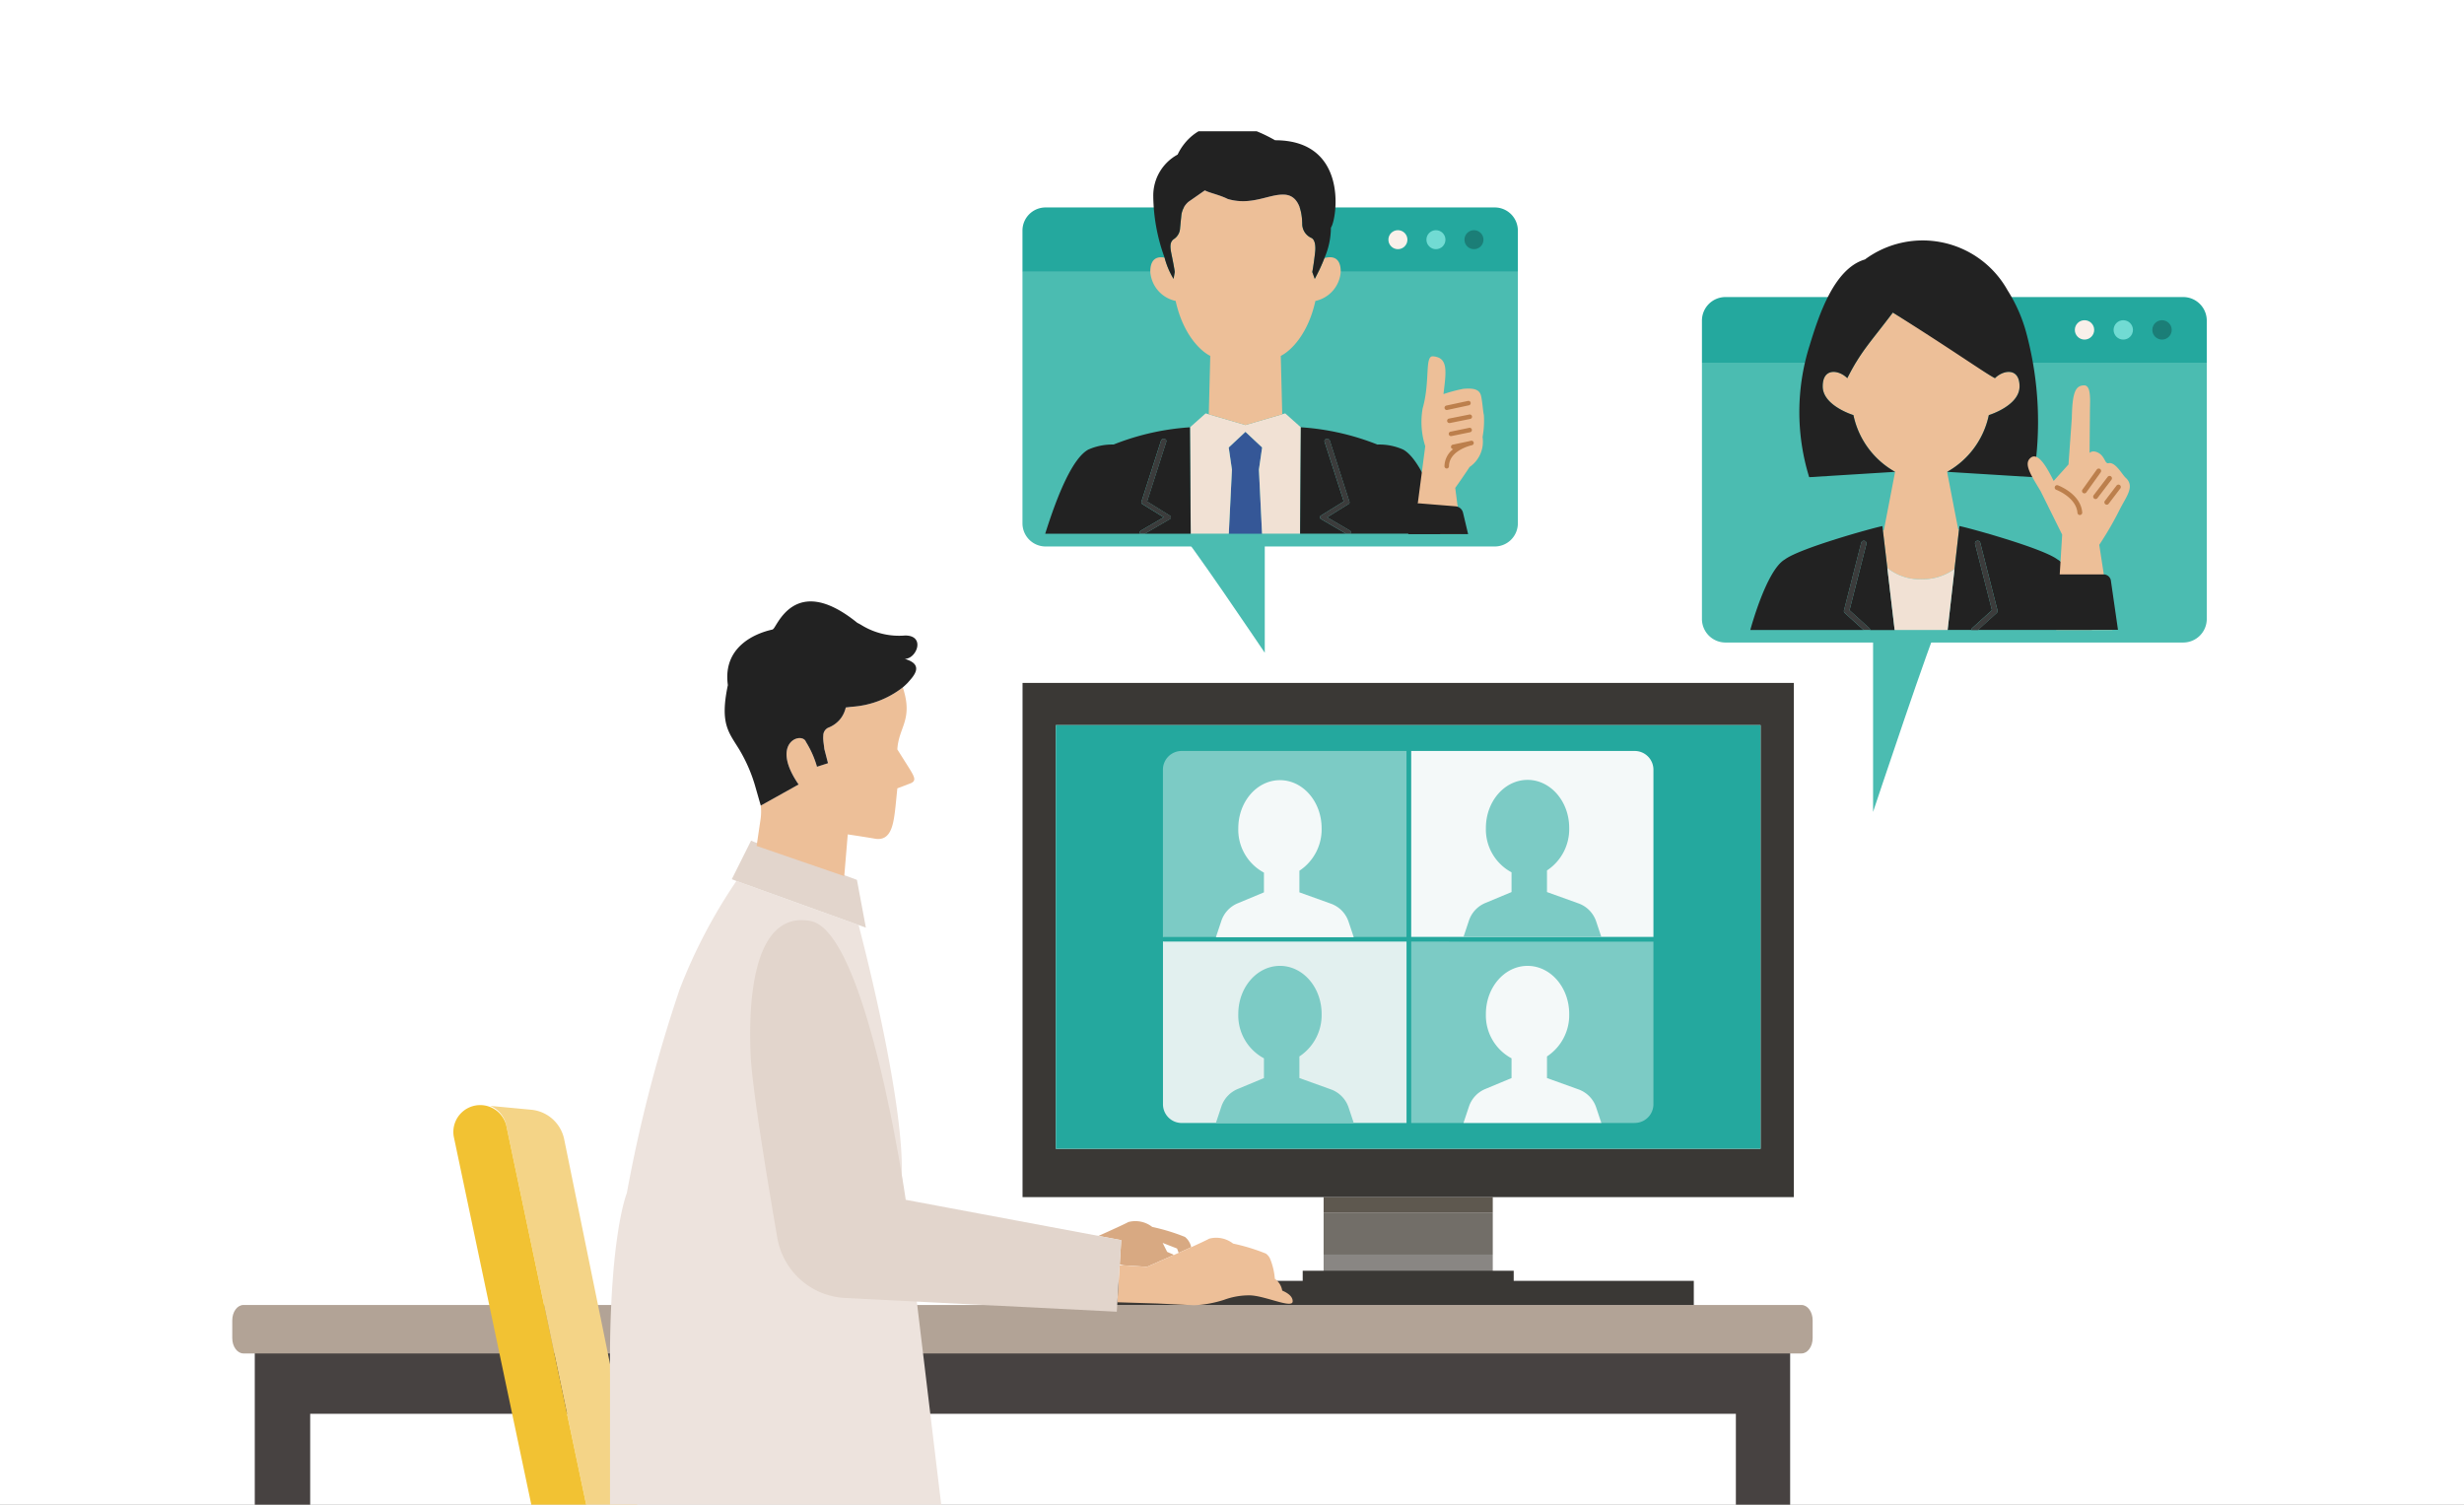 <svg xmlns="http://www.w3.org/2000/svg" xmlns:xlink="http://www.w3.org/1999/xlink" width="244" height="149.001" viewBox="0 0 244 149.001">
  <rect x="0" y="0" width="244" height="149.001" fill="#808080" stroke="none"/>
  <defs>
    <clipPath id="clip-path">
      <rect id="長方形_29603" data-name="長方形 29603" width="209" height="136" transform="translate(164 3954.349)" fill="#fff" stroke="#707070" stroke-width="1"/>
    </clipPath>
  </defs>
  <g id="ico_flow02" transform="translate(-137 -3933)">
    <rect id="長方形_30465" data-name="長方形 30465" width="244" height="149" transform="translate(137 3933)" fill="#fff"/>
    <g id="マスクグループ_66" data-name="マスクグループ 66" transform="translate(-4 -8.348)" clip-path="url(#clip-path)">
      <g id="グループ_7149" data-name="グループ 7149" transform="translate(164 3953.667)">
        <g id="グループ_7127" data-name="グループ 7127" transform="translate(0 47.234)">
          <g id="グループ_7116" data-name="グループ 7116" transform="translate(0 8.074)">
            <g id="グループ_7115" data-name="グループ 7115">
              <g id="グループ_7110" data-name="グループ 7110" transform="translate(0 61.601)">
                <path id="パス_77001" data-name="パス 77001" d="M98.233,465.543v84.091h5.488V471.561H244.9v78.073h5.375V465.543Z" transform="translate(-96.004 -460.786)" fill="#474241"/>
                <path id="パス_77002" data-name="パス 77002" d="M252,462.08H97.719c-.613,0-1.109.68-1.109,1.517v1.767c0,.838.5,1.516,1.109,1.516H252c.613,0,1.109-.679,1.109-1.516V463.6C253.111,462.76,252.615,462.08,252,462.08Z" transform="translate(-96.61 -462.08)" fill="#b2a396"/>
              </g>
              <g id="グループ_7114" data-name="グループ 7114" transform="translate(78.258)">
                <g id="グループ_7111" data-name="グループ 7111" transform="translate(29.815 50.92)">
                  <rect id="長方形_29596" data-name="長方形 29596" width="16.75" height="1.517" fill="#5e584f"/>
                  <rect id="長方形_29597" data-name="長方形 29597" width="16.75" height="4.179" transform="translate(0 1.517)" fill="#726e68"/>
                  <rect id="長方形_29598" data-name="長方形 29598" width="16.75" height="1.672" transform="translate(0 5.695)" fill="#898683"/>
                </g>
                <g id="グループ_7113" data-name="グループ 7113">
                  <path id="パス_77003" data-name="パス 77003" d="M153.581,417.235v50.92h76.38v-50.92Zm73.085,46.135H156.878V421.414h69.788Z" transform="translate(-153.581 -417.235)" fill="#3a3835"/>
                  <rect id="長方形_29599" data-name="長方形 29599" width="69.788" height="41.956" transform="translate(3.296 4.179)" fill="#24a89e"/>
                  <g id="グループ_7112" data-name="グループ 7112" transform="translate(13.907 6.739)">
                    <path id="パス_77004" data-name="パス 77004" d="M181.6,435.883v17.959h22.132a1.855,1.855,0,0,0,1.854-1.854v-16.1Z" transform="translate(-157.019 -417.006)" fill="#7ccbc5"/>
                    <path id="パス_77005" data-name="パス 77005" d="M163.811,435.891a.214.214,0,0,1-.106-.029V452a1.855,1.855,0,0,0,1.854,1.854h22.264V435.891Z" transform="translate(-163.705 -417.014)" fill="#e2f0ef"/>
                    <path id="パス_77006" data-name="パス 77006" d="M165.559,422.141A1.855,1.855,0,0,0,163.7,424v16.59a.229.229,0,0,1,.106-.029h24.013V422.141Z" transform="translate(-163.705 -422.141)" fill="#7ccbc5"/>
                    <path id="パス_77007" data-name="パス 77007" d="M203.731,422.141H181.6v18.415h23.987V424A1.855,1.855,0,0,0,203.731,422.141Z" transform="translate(-157.019 -422.141)" fill="#f4f9f9"/>
                    <path id="パス_77008" data-name="パス 77008" d="M196.748,449.86l-3.107-1.117V446.6a4.9,4.9,0,0,0,2.2-4.206c0-2.631-1.848-4.761-4.126-4.761s-4.125,2.131-4.125,4.761a4.816,4.816,0,0,0,2.539,4.393v1.955l-2.6,1.085a2.867,2.867,0,0,0-1.617,1.739l-.54,1.62h13.649l-.512-1.537A2.866,2.866,0,0,0,196.748,449.86Z" transform="translate(-155.613 -416.352)" fill="#f4f9f9"/>
                    <path id="パス_77009" data-name="パス 77009" d="M196.748,436.451l-3.107-1.117v-2.142a4.9,4.9,0,0,0,2.2-4.206c0-2.629-1.848-4.761-4.126-4.761s-4.125,2.132-4.125,4.761a4.816,4.816,0,0,0,2.539,4.393v1.955l-2.6,1.085a2.867,2.867,0,0,0-1.617,1.739l-.54,1.619h13.649l-.512-1.536A2.865,2.865,0,0,0,196.748,436.451Z" transform="translate(-155.613 -421.362)" fill="#7ccbc5"/>
                    <path id="パス_77010" data-name="パス 77010" d="M178.9,436.472l-3.109-1.117v-2.141a4.9,4.9,0,0,0,2.2-4.207c0-2.629-1.848-4.761-4.126-4.761s-4.126,2.132-4.126,4.761a4.818,4.818,0,0,0,2.54,4.394v1.955l-2.6,1.085a2.867,2.867,0,0,0-1.617,1.739l-.54,1.619h13.649l-.512-1.537A2.863,2.863,0,0,0,178.9,436.472Z" transform="translate(-162.281 -421.355)" fill="#f4f9f9"/>
                    <path id="パス_77011" data-name="パス 77011" d="M178.9,449.86l-3.109-1.117V446.6a4.895,4.895,0,0,0,2.2-4.206c0-2.631-1.848-4.761-4.126-4.761s-4.126,2.131-4.126,4.761a4.817,4.817,0,0,0,2.54,4.393v1.955l-2.6,1.085a2.867,2.867,0,0,0-1.617,1.739l-.54,1.62h13.649l-.512-1.537A2.866,2.866,0,0,0,178.9,449.86Z" transform="translate(-162.281 -416.352)" fill="#7ccbc5"/>
                  </g>
                </g>
                <rect id="長方形_29600" data-name="長方形 29600" width="20.894" height="3.35" transform="translate(27.744 58.211)" fill="#3a3835"/>
                <rect id="長方形_29601" data-name="長方形 29601" width="57.624" height="2.391" transform="translate(8.848 59.211)" fill="#3a3835"/>
              </g>
            </g>
          </g>
          <g id="グループ_7117" data-name="グループ 7117" transform="translate(71.507 113.207)">
            <path id="パス_77012" data-name="パス 77012" d="M166.967,531.875c-.352-.356-1.3-.978-3.86-1.9v1.9h-5.713v.341h.087l9.688.022S167.209,532.119,166.967,531.875Z" transform="translate(-145.405 -480.245)" fill="#324979"/>
            <path id="パス_77013" data-name="パス 77013" d="M160.825,530.025v-.071l0-2.074-3.949.354c.291,1.562.527,3.019.547,3.076a2.076,2.076,0,0,0,2.3,1.347H163.3v-1.9C162.688,530.531,160.825,530.025,160.825,530.025Z" transform="translate(-145.6 -481.027)" fill="#ff8764"/>
            <path id="パス_77014" data-name="パス 77014" d="M158.423,541.114l1.515-.136,3.949-.354,1.033-.092-.532-46.7c-3.554-.019-9.886-.051-15.723-.065Z" transform="translate(-148.666 -493.771)" fill="#373463"/>
          </g>
          <g id="グループ_7122" data-name="グループ 7122" transform="translate(20.757 49.763)">
            <g id="グループ_7120" data-name="グループ 7120" transform="translate(0 67.463)">
              <g id="グループ_7119" data-name="グループ 7119" transform="translate(0 6.877)">
                <path id="パス_77015" data-name="パス 77015" d="M115.354,531.752a3.6,3.6,0,0,1,1.038.152V530L138.9,519.877V510.7h9.352v9.525L169.98,530v2.242a3.638,3.638,0,1,1-.589.424l-18.822-4.9-5.676-1.478H141.48l-23.906,6.224a3.632,3.632,0,1,1-2.22-.758Z" transform="translate(-111.721 -498.342)" fill="#f4eeea"/>
                <g id="グループ_7118" data-name="グループ 7118" transform="translate(29.331)">
                  <path id="パス_77016" data-name="パス 77016" d="M142.2,523.525l2,2.212v1.907a3.63,3.63,0,1,1-.849.376l-9.243-5.864v-.108h2.415Z" transform="translate(-132.686 -494.102)" fill="#d8d3ce"/>
                  <rect id="長方形_29602" data-name="長方形 29602" width="5.047" height="12.359" fill="#d8d3ce"/>
                </g>
              </g>
              <path id="パス_77017" data-name="パス 77017" d="M121.994,496.762l15.22-.027,5.047-.01,15.22-.027-4.022,6.876H127.248C127.508,503.573,121.994,496.762,121.994,496.762Z" transform="translate(-107.883 -496.697)" fill="#f4eeea"/>
            </g>
            <g id="グループ_7121" data-name="グループ 7121" transform="translate(1.11)">
              <path id="パス_77018" data-name="パス 77018" d="M116.793,449.642l8.228,39.05-1.977,21.5,5.269.008,1.442-20.912a15.728,15.728,0,0,0-.28-4.223l-6.942-34.028a3.682,3.682,0,0,0-3.265-2.93l-4.067-.382A2.658,2.658,0,0,1,116.793,449.642Z" transform="translate(-111.53 -447.53)" fill="#f4d487"/>
              <path id="パス_77019" data-name="パス 77019" d="M167.259,510.309l-37.947-.05-5.269-.008,1.977-21.5-8.228-39.05a2.66,2.66,0,0,0-5.2,1.1l8.062,38.266L118.5,512.419a2.885,2.885,0,0,0,2.87,3.148l45.88.062a2.66,2.66,0,0,0,.008-5.32Z" transform="translate(-112.529 -447.585)" fill="#f2c233"/>
            </g>
          </g>
          <g id="グループ_7126" data-name="グループ 7126" transform="translate(37.397)">
            <g id="グループ_7123" data-name="グループ 7123" transform="translate(0.927 92.071)">
              <path id="パス_77020" data-name="パス 77020" d="M179.8,531.875c-.35-.356-1.3-.978-3.86-1.9v1.9h-5.712v.341h.087l9.688.022S180.044,532.119,179.8,531.875Z" transform="translate(-107.425 -459.109)" fill="#324979"/>
              <path id="パス_77021" data-name="パス 77021" d="M173.751,530.1v-.072l-.027-2.368-4.187.364-.069.007c.492,1.9.845,3.26.879,3.353a2.074,2.074,0,0,0,2.3,1.348h3.581v-1.9C175.614,530.612,173.751,530.1,173.751,530.1Z" transform="translate(-107.71 -459.97)" fill="#ff8764"/>
              <path id="パス_77022" data-name="パス 77022" d="M190.3,496.891a7.825,7.825,0,0,0-5.462-7.2l-29.046-11.3h0c-1.674.639-4.383,2.043-15.557,4.482-5.074.989-10.555,1.522-15.246.754q-.241-.035-.478-.078c.073,6.492,2.731,16.39,18.977,16.061h.091c-.04-.089,6.213-.1,13.177-.082,5.835.014,12.168.045,15.723.065l2.839.018,5.146,24.65,4.653,22.3,1.151-.1.069-.007,4.187-.364.21-.018,1.176-.1Z" transform="translate(-124.509 -478.384)" fill="#485782"/>
            </g>
            <g id="グループ_7124" data-name="グループ 7124" transform="translate(0 23.693)">
              <path id="パス_77023" data-name="パス 77023" d="M161.16,460.322c.071.023.209.058.39.1l2.3.148.416-.181.9-.4c.408-.179.879-.387,1.367-.6l-.68-.3-.444-.886,1.424.554.162.429c.423-.189.848-.38,1.242-.559a1.8,1.8,0,0,0-.614-1.014,19.787,19.787,0,0,0-3.245-.992h0a2.711,2.711,0,0,0-2.365-.486c-.42.229-1.68.8-2.952,1.372l2.247.42Z" transform="translate(-110.672 -418.367)" fill="#d8a982"/>
              <path id="パス_77024" data-name="パス 77024" d="M176.741,462.475a1.776,1.776,0,0,0-.729-1.165,6.626,6.626,0,0,0-.462-1.962,1.245,1.245,0,0,0-.427-.538,19.625,19.625,0,0,0-3.246-.99h0a2.72,2.72,0,0,0-2.365-.486c-.288.158-.973.478-1.783.846-.394.179-.819.369-1.242.559l-.463.206c-.488.216-.959.425-1.367.6l-.9.4-.416.181-2.3-.148-.4-.025-.128,2.054-.1,1.625,3.966.121,3.644.177a11.356,11.356,0,0,0,2.962-.541,7.148,7.148,0,0,1,2.51-.442c1.477,0,4.282,1.37,4.282.591C177.781,463.077,177.345,462.737,176.741,462.475Z" transform="translate(-110.165 -417.919)" fill="#edbf98"/>
              <path id="パス_77025" data-name="パス 77025" d="M152.733,460.684c.212-6.4-2.812-19.224-4.271-24.808l-12.1-4.361a52.751,52.751,0,0,0-5.625,10.736,142.981,142.981,0,0,0-5.228,20.175s-1.776,4.242-1.666,18v20.445c.3.07.611.126.922.184.157.029.319.052.478.078,4.691.768,10.172.235,15.246-.754,11.173-2.44,13.882-3.844,15.557-4.482h0c.56-.214.871-.341.871-.341S152.731,460.737,152.733,460.684Z" transform="translate(-123.834 -427.519)" fill="#ede3dd"/>
              <path id="パス_77026" data-name="パス 77026" d="M168.444,465.607,152.38,462.6l-2.056-.385-.974-.183s-3.812-26.591-9.44-27.614c-5.14-.934-6.231,6.322-5.911,13.372.146,3.185,1.61,12.08,2.635,18.014a7.185,7.185,0,0,0,6.72,5.951l9.177.464,17.719.894.059-.938.1-1.625.128-2.054.005-.077.148-2.393Z" transform="translate(-120.056 -426.465)" fill="#e2d5cc"/>
              <path id="パス_77027" data-name="パス 77027" d="M145.013,432.491l-10.151-3.746-.331-.14-1.91,3.819.455.177,12.1,4.361.722.26Z" transform="translate(-120.551 -428.606)" fill="#e2d5cc"/>
            </g>
            <g id="グループ_7125" data-name="グループ 7125" transform="translate(11.366)">
              <path id="パス_77028" data-name="パス 77028" d="M143.237,419.545a2.822,2.822,0,0,1-.37.9,2.771,2.771,0,0,1-1.387,1.107.942.942,0,0,0-.477.927,2.828,2.828,0,0,0,.01.3c.008.1.019.2.033.306.025.2.055.4.07.569l.364,1.405-1.092.352a9.606,9.606,0,0,0-1.091-2.459c-.364-1.054-3.639,0-.728,4.214l-3.749,2.089h0a5.283,5.283,0,0,1-.018,1.352l-.391,2.654,8.679,2.988.345-4.131s1.228.174,2.776.437c1.555.2,1.765-1.493,1.959-3.243l.176-1.754,1.17-.446c.76-.253.584-.606,0-1.555l-1.17-1.857c.128-2.235,1.6-2.927.54-6.144a9.192,9.192,0,0,1-5.011,1.919A2.357,2.357,0,0,1,143.237,419.545Z" transform="translate(-131.249 -409.042)" fill="#edbf98"/>
              <path id="パス_77029" data-name="パス 77029" d="M149.936,417.051c1.184,0,2.084-2.316.045-2.316a7.1,7.1,0,0,1-4.367-1.054c-.125-.073-.249-.14-.372-.2-6.306-5.111-8.01.625-8.361.625h.025l-.067.041c-1.736.378-4.942,1.724-4.416,5.5-.823,3.916.115,4.687,1.184,6.47a15.348,15.348,0,0,1,1.545,3.614l.529,1.846h0l3.749-2.089c-2.911-4.214.364-5.268.728-4.214a9.606,9.606,0,0,1,1.091,2.459l1.092-.352-.364-1.405c-.015-.172-.045-.367-.07-.569-.014-.1-.025-.2-.033-.306a2.824,2.824,0,0,1-.01-.3c0-.049,0-.1.007-.147a.872.872,0,0,1,.47-.78,2.858,2.858,0,0,0,1.157-.8,2.6,2.6,0,0,0,.231-.312,2.821,2.821,0,0,0,.37-.9c.221-.021.431-.045.637-.071a9.192,9.192,0,0,0,5.011-1.919c.207-.176.367-.334.488-.455C150.7,418.868,152.008,417.641,149.936,417.051Z" transform="translate(-132.109 -411.357)" fill="#222"/>
            </g>
          </g>
          <path id="パス_77030" data-name="パス 77030" d="M152.287,480.093a1.685,1.685,0,0,0-1.442-.838c-.073,0-7.354-.066-14.621-.1-3.062-.014-5.51-.021-7.473-.021-7.666,0-7.908.1-8.261.238a1.689,1.689,0,0,0-1.054,1.407l-1.83,19.138a1.687,1.687,0,0,0,1.679,1.848h20.871a1.684,1.684,0,0,0,1.473-.865l1.346-2.412.2-.356,8.811-15.8.319-.57A1.689,1.689,0,0,0,152.287,480.093Zm-12.977,18.04-.144.26H121.141l1.515-15.842c3.99-.078,16.147-.019,25.315.053Z" transform="translate(-88.768 -386.032)" fill="#f9f4f2"/>
        </g>
        <g id="グループ_7137" data-name="グループ 7137" transform="translate(145.536 11.49)">
          <g id="グループ_7128" data-name="グループ 7128" transform="translate(0 5.607)">
            <path id="パス_77031" data-name="パス 77031" d="M197.888,394.637a2.336,2.336,0,0,0,2.333,2.333h45.326a2.336,2.336,0,0,0,2.333-2.333V369.26H197.888Z" transform="translate(-197.888 -362.759)" fill="#4bbcb1"/>
            <path id="パス_77032" data-name="パス 77032" d="M245.547,361.634H200.221a2.333,2.333,0,0,0-2.333,2.333v4.168H247.88v-4.168A2.336,2.336,0,0,0,245.547,361.634Z" transform="translate(-197.888 -361.634)" fill="#24a89e"/>
          </g>
          <g id="グループ_7129" data-name="グループ 7129" transform="translate(36.926 7.901)">
            <ellipse id="楕円形_443" data-name="楕円形 443" cx="0.959" cy="0.959" rx="0.959" ry="0.959" fill="#f9f0ea"/>
            <ellipse id="楕円形_444" data-name="楕円形 444" cx="0.959" cy="0.959" rx="0.959" ry="0.959" transform="translate(3.838)" fill="#71dbd3"/>
            <ellipse id="楕円形_445" data-name="楕円形 445" cx="0.959" cy="0.959" rx="0.959" ry="0.959" transform="translate(7.675)" fill="#1b7e77"/>
          </g>
          <path id="パス_77033" data-name="パス 77033" d="M224.206,399.856c-.307,0-6.44,18.4-6.44,18.4v-18.4Z" transform="translate(-200.819 -361.664)" fill="#4bbcb1"/>
          <g id="グループ_7136" data-name="グループ 7136" transform="translate(4.79 0)">
            <g id="グループ_7133" data-name="グループ 7133">
              <path id="パス_77034" data-name="パス 77034" d="M228.975,369.93h0c-1.029-.519-3.511-2.547-10.115-6.5-2.22,2.953-3.155,3.813-4.507,6.5-.835-.835-2.453-1.071-2.435.836s3.042,2.821,3.042,2.821a8.42,8.42,0,0,0,4.125,5.619l-1.113,5.772-.1.011.483,4.1-.043-.364a5.164,5.164,0,0,0,3.365,1.117,5.407,5.407,0,0,0,3.291-1.016l-.035.308.48-4.238-.078-.008c-.2-1.007-1.1-5.679-1.1-5.68a8.423,8.423,0,0,0,4.126-5.619s3.023-.92,3.042-2.821S229.811,369.1,228.975,369.93Z" transform="translate(-204.747 -356.292)" fill="#edbf98"/>
              <g id="グループ_7132" data-name="グループ 7132" transform="translate(0 28.289)">
                <g id="グループ_7130" data-name="グループ 7130">
                  <path id="パス_77035" data-name="パス 77035" d="M216.587,388.239c-.772.135-8.153,2.171-9.654,3.3-1.843,1.049-3.426,6.987-3.426,6.987h11.211l-1.857-1.679a.265.265,0,0,1-.078-.26l1.709-6.7a.263.263,0,0,1,.51.13l-1.67,6.552,1.954,1.767a.259.259,0,0,1,.086.2H217.8Z" transform="translate(-203.507 -388.239)" fill="#222"/>
                  <path id="パス_77036" data-name="パス 77036" d="M228.862,398.332l1.954-1.767-1.67-6.552a.263.263,0,0,1,.51-.13l1.709,6.7a.263.263,0,0,1-.078.26l-1.856,1.679h11.289s-1.583-5.939-3.426-6.987c-1.5-1.13-8.929-3.166-9.7-3.3l-1.166,10.288h2.35A.261.261,0,0,1,228.862,398.332Z" transform="translate(-206.887 -388.239)" fill="#222"/>
                </g>
                <g id="グループ_7131" data-name="グループ 7131" transform="translate(9.268 1.446)">
                  <path id="パス_77037" data-name="パス 77037" d="M216.889,398.582l-1.954-1.767,1.67-6.552a.263.263,0,0,0-.51-.13l-1.709,6.7a.265.265,0,0,0,.078.26l1.857,1.679h.654A.259.259,0,0,0,216.889,398.582Z" transform="translate(-214.378 -389.935)" fill="#3c3c3c"/>
                  <path id="パス_77038" data-name="パス 77038" d="M231.693,397.1a.263.263,0,0,0,.078-.26l-1.709-6.7a.263.263,0,0,0-.51.13l1.67,6.552-1.954,1.767a.261.261,0,0,0-.085.2h.654Z" transform="translate(-216.561 -389.935)" fill="#3c3c3c"/>
                </g>
                <path id="パス_77039" data-name="パス 77039" d="M222.788,394.215a5.164,5.164,0,0,1-3.365-1.117l.724,6.145h5.246l.685-6.044A5.407,5.407,0,0,1,222.788,394.215Z" transform="translate(-205.854 -388.956)" fill="#f1e1d4"/>
              </g>
              <path id="パス_77040" data-name="パス 77040" d="M231.739,364.434A15.28,15.28,0,0,0,229.828,360a9.623,9.623,0,0,0-14.127-3.058c-3.081.9-4.585,5.593-5.489,8.55a21.864,21.864,0,0,0-.032,13.01l8.507-.529a8.42,8.42,0,0,1-4.125-5.619s-3.024-.92-3.042-2.821,1.6-1.671,2.435-.835c1.352-2.684,2.287-3.543,4.507-6.5,6.079,3.818,9.086,5.977,10.115,6.5.835-.835,2.454-1.071,2.436.835s-3.042,2.821-3.042,2.821a8.423,8.423,0,0,1-4.126,5.619l8.552.529A33.909,33.909,0,0,0,231.739,364.434Z" transform="translate(-204.35 -355.057)" fill="#222"/>
            </g>
            <g id="グループ_7135" data-name="グループ 7135" transform="translate(27.467 14.351)">
              <path id="パス_77041" data-name="パス 77041" d="M244.816,384.235c.681-1.364,1.581-2.356.576-3.228-.341-.34-.992-1.554-1.662-1.41-.373.08-.342-.675-1.016-1.03-.583-.306-.859.016-.859.016l.036-4.089c0-1.023.163-2.613-.577-2.6-.87.012-1.169.7-1.219,3.257l-.327,4.573-1.47,1.633c-.748-1.519-1.581-2.873-2.286-2.286s0,1.633,1,3.306l2.13,4.3-.581,9.438h5.553l-1.3-8.432A32.81,32.81,0,0,0,244.816,384.235Z" transform="translate(-235.726 -371.891)" fill="#edbf98"/>
              <g id="グループ_7134" data-name="グループ 7134" transform="translate(2.662 8.242)">
                <path id="パス_77042" data-name="パス 77042" d="M239.166,383.493a.237.237,0,0,0-.163.444c.02.008,1.99.749,2.113,2.287a.237.237,0,0,0,.235.217h.019a.237.237,0,0,0,.217-.254C241.441,384.35,239.259,383.528,239.166,383.493Z" transform="translate(-238.848 -381.842)" fill="#bc7f4c"/>
                <path id="パス_77043" data-name="パス 77043" d="M243.829,381.6a.236.236,0,0,0-.33.054l-1.419,1.986a.237.237,0,0,0,.055.33.238.238,0,0,0,.33-.055l1.419-1.985A.237.237,0,0,0,243.829,381.6Z" transform="translate(-239.318 -381.559)" fill="#bc7f4c"/>
                <path id="パス_77044" data-name="パス 77044" d="M245.1,382.459a.236.236,0,0,0-.331.044l-1.387,1.818a.237.237,0,0,0,.188.38.239.239,0,0,0,.188-.093l1.387-1.818A.236.236,0,0,0,245.1,382.459Z" transform="translate(-239.51 -381.685)" fill="#bc7f4c"/>
                <path id="パス_77045" data-name="パス 77045" d="M246.171,383.469a.235.235,0,0,0-.331.044l-1.156,1.515a.235.235,0,0,0,.044.331.231.231,0,0,0,.143.049.236.236,0,0,0,.188-.093l1.155-1.515A.235.235,0,0,0,246.171,383.469Z" transform="translate(-239.701 -381.833)" fill="#bc7f4c"/>
              </g>
              <path id="パス_77046" data-name="パス 77046" d="M238.33,399.334h6.722l-.707-4.9a.725.725,0,0,0-.71-.582h-4.344a.722.722,0,0,0-.72.685Z" transform="translate(-236.11 -375.129)" fill="#222"/>
            </g>
          </g>
        </g>
        <g id="グループ_7148" data-name="グループ 7148" transform="translate(78.251 0)">
          <g id="グループ_7138" data-name="グループ 7138" transform="translate(0 8.224)">
            <path id="パス_77047" data-name="パス 77047" d="M130.282,377.916a2.293,2.293,0,0,0,2.29,2.29H177.05a2.292,2.292,0,0,0,2.289-2.29v-24.9H130.282Z" transform="translate(-130.282 -346.633)" fill="#4bbcb1"/>
            <path id="パス_77048" data-name="パス 77048" d="M177.05,345.387H132.572a2.289,2.289,0,0,0-2.29,2.29v4.09h49.057v-4.09A2.292,2.292,0,0,0,177.05,345.387Z" transform="translate(-130.282 -345.387)" fill="#24a89e"/>
          </g>
          <g id="グループ_7139" data-name="グループ 7139" transform="translate(36.236 10.475)">
            <ellipse id="楕円形_446" data-name="楕円形 446" cx="0.942" cy="0.941" rx="0.942" ry="0.941" fill="#f9f0ea"/>
            <ellipse id="楕円形_447" data-name="楕円形 447" cx="0.942" cy="0.941" rx="0.942" ry="0.941" transform="translate(3.766)" fill="#71dbd3"/>
            <ellipse id="楕円形_448" data-name="楕円形 448" cx="0.942" cy="0.941" rx="0.942" ry="0.941" transform="translate(7.532)" fill="#1b7e77"/>
          </g>
          <path id="パス_77049" data-name="パス 77049" d="M148.721,383.609c.408,0,8.568,12.122,8.568,12.122V383.609Z" transform="translate(-133.295 -343.409)" fill="#4bbcb1"/>
          <g id="グループ_7147" data-name="グループ 7147" transform="translate(2.255 0)">
            <g id="グループ_7142" data-name="グループ 7142" transform="translate(0 28.618)">
              <path id="パス_77050" data-name="パス 77050" d="M158.007,373.5l-1.655-1.549-1.038.972-.616.577.319,2.19-.311,6.346H158l-.311-6.346Z" transform="translate(-136.527 -370.122)" fill="#355797"/>
              <path id="パス_77051" data-name="パス 77051" d="M161.089,371.14l-1.545-1.376-.3.087-3.642,1.065-3.633-1.063-.306-.089-1.545,1.376h0l.073,10.536h3.765l.311-6.346-.319-2.19.428-.4.188-.176,1.038-.972,1.226,1.148.428.4-.319,2.19.311,6.346h3.765l.074-10.536Z" transform="translate(-135.779 -369.765)" fill="#f1e1d4"/>
              <g id="グループ_7140" data-name="グループ 7140" transform="translate(0 1.376)">
                <path id="パス_77052" data-name="パス 77052" d="M168.169,381.945h9.444c-1.276-4.057-2.761-7.518-4.269-8.332a5.8,5.8,0,0,0-2.547-.494,24.792,24.792,0,0,0-7.58-1.711h0l-.073,10.535h4.482l.006-.032-.086-.051-2.325-1.355a.214.214,0,0,1-.113-.177.21.21,0,0,1,.107-.181l2.1-1.3.149-.093-.132-.413-1.769-5.511a.22.22,0,0,1,.19-.27.277.277,0,0,1,.327.157l1.389,4.327.56,1.742a.2.2,0,0,1-.1.233l-.613.38-1.491.924,1.632.952.615.359a.207.207,0,0,1,.11.216Z" transform="translate(-137.907 -371.409)" fill="#222"/>
                <path id="パス_77053" data-name="パス 77053" d="M147.318,371.409a24.78,24.78,0,0,0-7.574,1.708,5.843,5.843,0,0,0-2.5.5c-1.509.813-2.994,4.275-4.269,8.332h9.389l-.019-.1a.205.205,0,0,1,.11-.216l.675-.393,1.573-.918-1.437-.89-.667-.413a.2.2,0,0,1-.1-.233l.595-1.853,1.353-4.216a.278.278,0,0,1,.327-.157.221.221,0,0,1,.191.27l-1.723,5.366-.18.559.2.127,2.049,1.269a.212.212,0,0,1,.107.181.215.215,0,0,1-.114.177l-2.264,1.32-.147.086.007.032h4.482l-.074-10.536Z" transform="translate(-132.978 -371.409)" fill="#222"/>
              </g>
              <g id="グループ_7141" data-name="グループ 7141" transform="translate(9.366 2.517)">
                <path id="パス_77054" data-name="パス 77054" d="M168.461,381.854l-.615-.359-1.632-.952,1.491-.924.613-.38a.2.2,0,0,0,.1-.233l-.56-1.742-1.389-4.327a.277.277,0,0,0-.327-.157.22.22,0,0,0-.19.27l1.769,5.512.132.413-.149.093-2.1,1.3a.21.21,0,0,0-.107.181.214.214,0,0,0,.113.177l2.325,1.355.086.051-.006.032h.542l.019-.1A.207.207,0,0,0,168.461,381.854Z" transform="translate(-147.657 -372.773)" fill="#3c3c3c"/>
                <path id="パス_77055" data-name="パス 77055" d="M147.15,380.372,145.1,379.1l-.2-.127.18-.559,1.723-5.366a.221.221,0,0,0-.191-.27.278.278,0,0,0-.327.157l-1.353,4.216-.595,1.853a.2.2,0,0,0,.1.233l.667.413,1.437.89-1.573.918-.675.393a.205.205,0,0,0-.11.216l.019.1h.542l-.007-.032.147-.086,2.264-1.32a.215.215,0,0,0,.114-.177A.212.212,0,0,0,147.15,380.372Z" transform="translate(-144.174 -372.773)" fill="#3c3c3c"/>
              </g>
            </g>
            <g id="グループ_7143" data-name="グループ 7143" transform="translate(10.4)">
              <path id="パス_77056" data-name="パス 77056" d="M162.656,350.074a18.446,18.446,0,0,1-.955,2.058l-.245-.678s.142-.709.284-1.987c.063-.564,0-1.277-.425-1.418a1.519,1.519,0,0,1-.852-1.419c-.024-.305,0-2.7-1.7-2.838-1.523-.127-3.263,1.135-5.675.426-.852-.426-1.809-.6-2.271-.852L149.2,344.5a2.077,2.077,0,0,0-.715,1.37l-.121,1.213a1.356,1.356,0,0,1-.627,1.114c-.489.349-.32,1.015-.182,1.7.264,1.308.284,1.561.284,1.561l-.122.678a8.136,8.136,0,0,1-.887-2.106c-.6-.121-1.418-.029-1.418,1.385a3.179,3.179,0,0,0,2.511,2.9c.711,3.244,2.393,4.925,3.427,5.442l-.146,5.783,3.633,1.063,3.642-1.065-.146-5.781c1.035-.517,2.716-2.2,3.427-5.442a3.178,3.178,0,0,0,2.511-2.9C164.267,349.836,163.25,349.9,162.656,350.074Z" transform="translate(-145.409 -336.833)" fill="#edbf98"/>
              <path id="パス_77057" data-name="パス 77057" d="M157.824,337.125c-7.236-4.114-9.505,1.135-9.648,1.419a4.614,4.614,0,0,0-2.412,4.114,18.333,18.333,0,0,0,1.119,6.092,8.135,8.135,0,0,0,.887,2.106l.122-.678s-.019-.253-.284-1.561c-.138-.683-.308-1.349.182-1.7a1.356,1.356,0,0,0,.627-1.114l.121-1.213a2.077,2.077,0,0,1,.715-1.37l1.618-1.13c.462.254,1.419.426,2.271.852,2.412.709,4.152-.553,5.675-.426,1.7.142,1.678,2.532,1.7,2.838a1.519,1.519,0,0,0,.852,1.419c.425.141.488.854.425,1.418-.141,1.277-.284,1.987-.284,1.987l.245.678a18.453,18.453,0,0,0,.955-2.058,7.606,7.606,0,0,0,.644-3.019C163.931,345.034,165.2,337.125,157.824,337.125Z" transform="translate(-145.466 -335.556)" fill="#222"/>
            </g>
            <g id="グループ_7146" data-name="グループ 7146" transform="translate(35.944 22.964)">
              <path id="パス_77058" data-name="パス 77058" d="M182.123,373.973a3.036,3.036,0,0,0,1.29-2.967,8.927,8.927,0,0,0,.129-2.194c-.087-.347-.12-1.1-.258-1.806-.119-.607-.516-.9-1.806-.774a15.6,15.6,0,0,0-1.935.516c.258-2.194.515-3.612-1.032-3.741-.86-.072-.258,2.451-1.032,5.16a7.832,7.832,0,0,0,.259,3.741L176.6,380.62h4.7l-.593-4.582C180.743,376,181.791,374.5,182.123,373.973Z" transform="translate(-176.051 -363.006)" fill="#edbf98"/>
              <g id="グループ_7145" data-name="グループ 7145" transform="translate(3.592 4.413)">
                <g id="グループ_7144" data-name="グループ 7144">
                  <path id="パス_77059" data-name="パス 77059" d="M180.46,369.188a.231.231,0,0,0,.047-.005l2.151-.462a.222.222,0,1,0-.094-.434l-2.151.461a.223.223,0,0,0,.047.44Z" transform="translate(-180.237 -368.281)" fill="#bc7f4c"/>
                  <path id="パス_77060" data-name="パス 77060" d="M180.724,370.3a.223.223,0,0,0,.044.441.266.266,0,0,0,.044,0l2.025-.407a.222.222,0,1,0-.087-.436Z" transform="translate(-180.287 -368.544)" fill="#bc7f4c"/>
                  <path id="パス_77061" data-name="パス 77061" d="M182.781,371.47l-1.861.383a.222.222,0,0,0,.044.44.209.209,0,0,0,.045-.005l1.861-.382a.223.223,0,0,0-.09-.436Z" transform="translate(-180.32 -368.802)" fill="#bc7f4c"/>
                  <path id="パス_77062" data-name="パス 77062" d="M183.128,373.174a.222.222,0,0,0-.264-.172c-.013,0-.07.015-.156.039H182.7l-1.639.348a.222.222,0,0,0,.046.44h0a2.159,2.159,0,0,0-.871,1.714.223.223,0,0,0,.445,0c0-1.6,2.252-2.1,2.275-2.1A.223.223,0,0,0,183.128,373.174Z" transform="translate(-180.237 -369.052)" fill="#bc7f4c"/>
                </g>
              </g>
              <path id="パス_77063" data-name="パス 77063" d="M175.943,383.464l.419-2.518a.638.638,0,0,1,.68-.531l3.591.291a.827.827,0,0,1,.737.632l.506,2.126Z" transform="translate(-175.943 -365.851)" fill="#222"/>
            </g>
          </g>
        </g>
      </g>
    </g>
  </g>
</svg>

